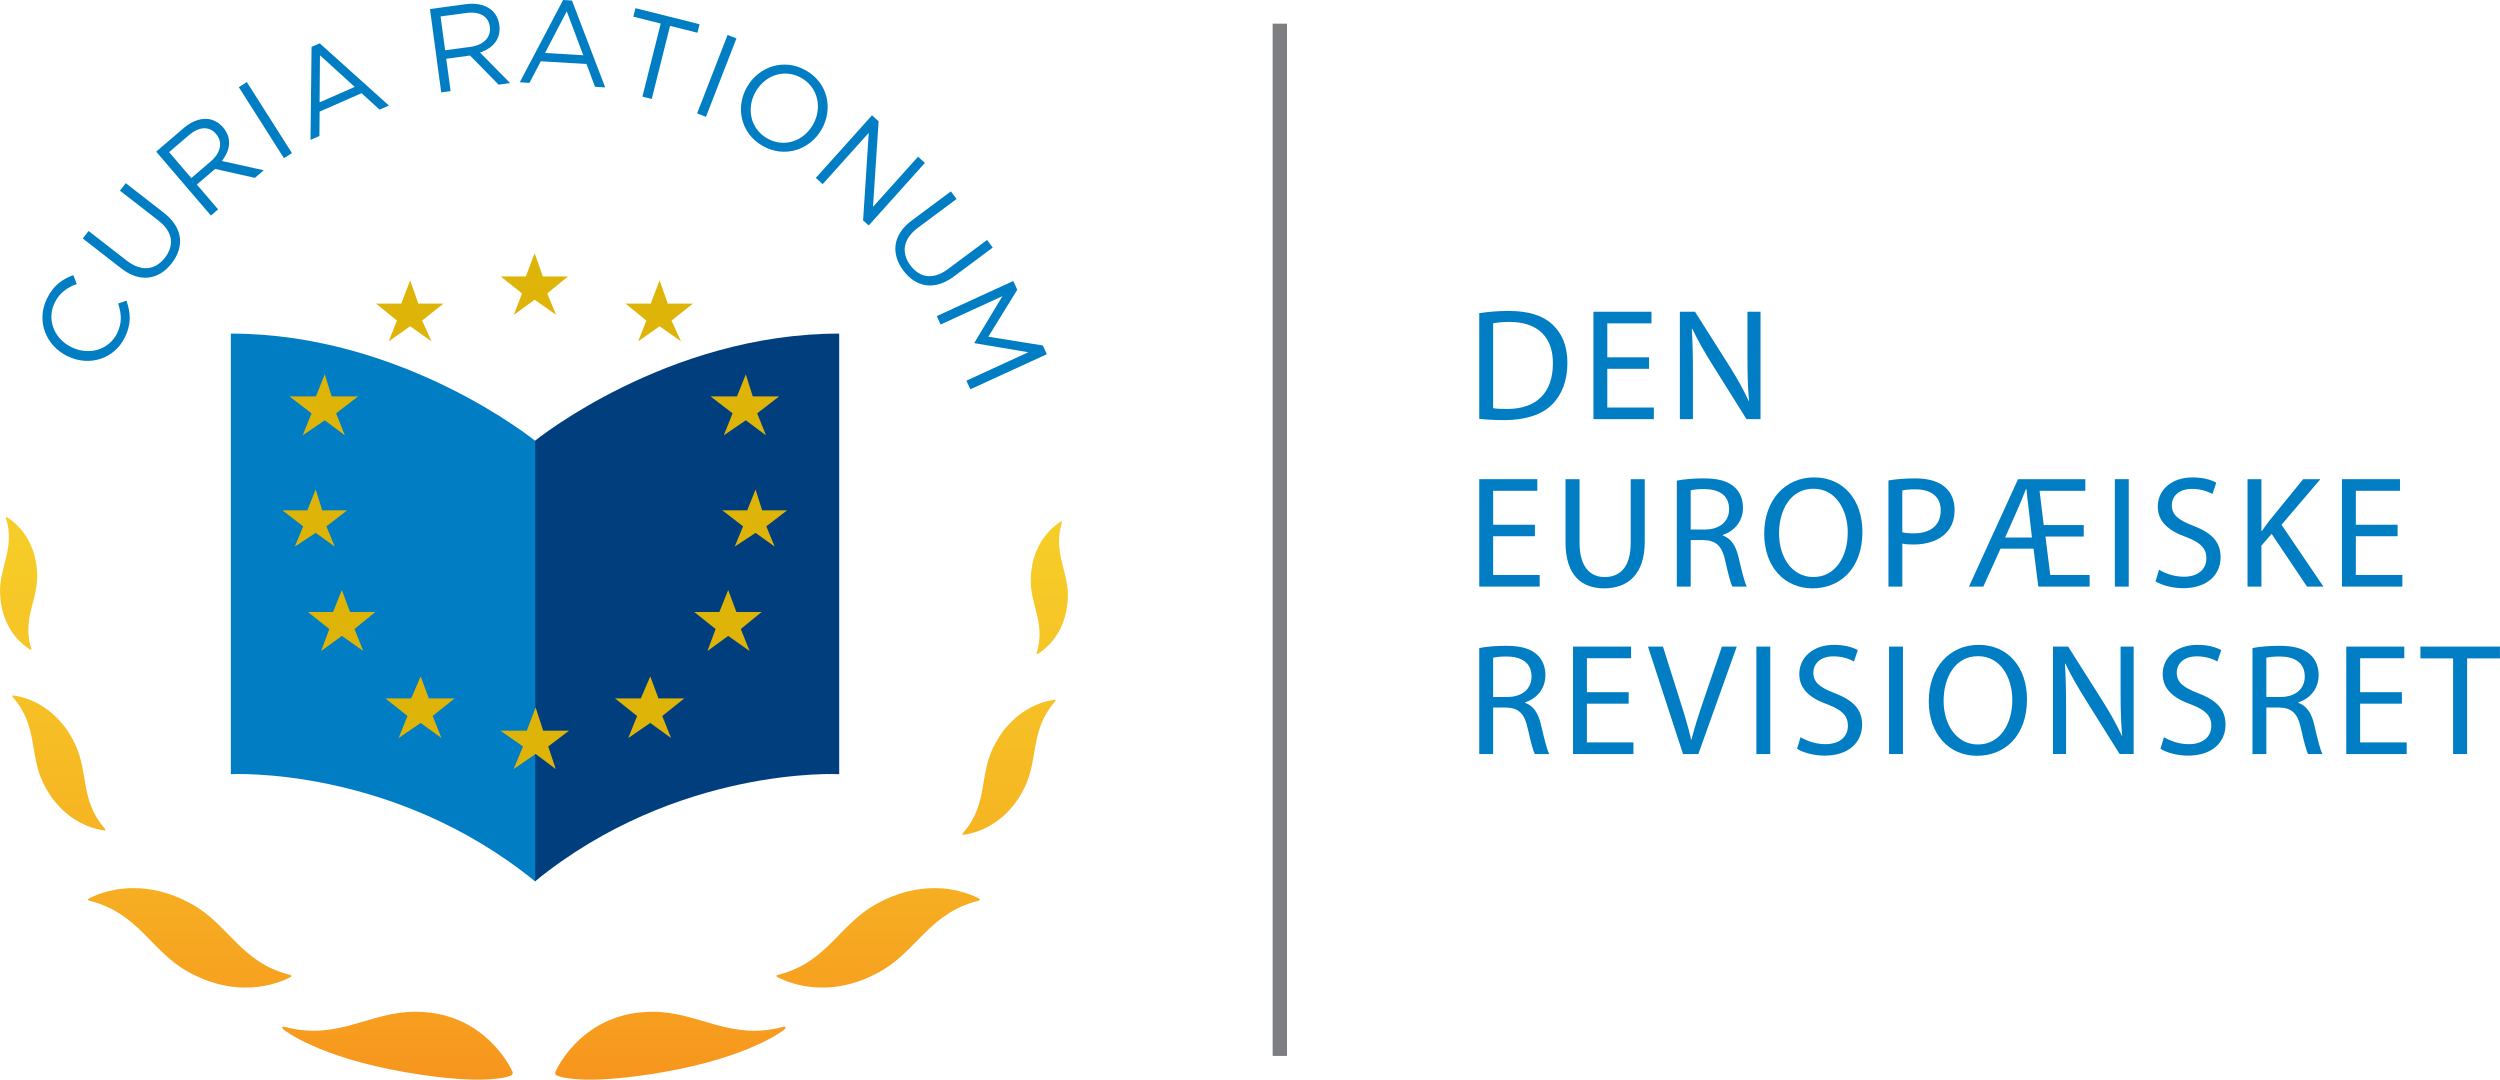 <?xml version="1.0" encoding="utf-8"?>
<!-- Generator: Adobe Illustrator 16.0.0, SVG Export Plug-In . SVG Version: 6.00 Build 0)  -->
<!DOCTYPE svg PUBLIC "-//W3C//DTD SVG 1.1//EN" "http://www.w3.org/Graphics/SVG/1.1/DTD/svg11.dtd">
<svg version="1.1" id="Artwork" xmlns="http://www.w3.org/2000/svg" xmlns:xlink="http://www.w3.org/1999/xlink" x="0px" y="0px"
	 width="183.793px" height="79.371px" viewBox="0 0 183.793 79.371" enable-background="new 0 0 183.793 79.371"
	 xml:space="preserve">
<line fill="none" stroke="#7D7E81" stroke-width="1.055" stroke-linejoin="round" x1="94.089" y1="77.631" x2="94.089" y2="1.74"/>
<g>
	<g>
		<path fill="#007DC3" d="M4.959,26.183l-0.016-0.007c-1.571-0.77-2.296-2.583-1.495-4.217c0.494-1.007,1.147-1.435,1.943-1.733
			l0.25,0.653c-0.673,0.25-1.248,0.618-1.617,1.372c-0.603,1.229-0.055,2.641,1.223,3.267l0.016,0.007
			c1.285,0.631,2.748,0.197,3.347-1.025c0.374-0.762,0.325-1.405,0.078-2.186l0.607-0.214c0.303,0.868,0.38,1.693-0.114,2.7
			C8.395,26.402,6.554,26.966,4.959,26.183z"/>
		<path fill="#007DC3" d="M8.924,19.739l-2.839-2.206l0.428-0.551l2.805,2.179c1.053,0.818,2.08,0.721,2.806-0.214
			c0.699-0.899,0.6-1.895-0.468-2.724l-2.839-2.206l0.428-0.551l2.797,2.174c1.423,1.106,1.528,2.497,0.58,3.717
			C11.685,20.563,10.306,20.812,8.924,19.739z"/>
		<path fill="#007DC3" d="M11.482,11.149l2.019-1.731c0.577-0.495,1.19-0.717,1.738-0.674c0.423,0.032,0.839,0.246,1.156,0.615
			l0.011,0.014c0.667,0.778,0.521,1.694-0.102,2.461l3.087,0.682l-0.651,0.559l-2.926-0.657l-1.342,1.149l1.564,1.825l-0.53,0.455
			L11.482,11.149z M15.508,11.853c0.705-0.604,0.897-1.397,0.379-2.001l-0.011-0.013c-0.495-0.576-1.237-0.546-1.995,0.104
			l-1.449,1.242l1.634,1.905L15.508,11.853z"/>
		<path fill="#007DC3" d="M17.557,6.408l0.589-0.375l3.318,5.222l-0.589,0.375L17.557,6.408z"/>
		<path fill="#007DC3" d="M22.905,3.446l0.599-0.263l5.086,4.574l-0.688,0.301l-1.32-1.206l-3.084,1.352l-0.015,1.793l-0.656,0.287
			L22.905,3.446z M26.078,6.389l-2.555-2.325l-0.027,3.458L26.078,6.389z"/>
		<path fill="#007DC3" d="M31.61,0.664l2.636-0.356c0.753-0.101,1.388,0.045,1.825,0.378c0.338,0.258,0.571,0.664,0.636,1.145
			l0.002,0.018c0.137,1.016-0.483,1.706-1.423,2.011l2.22,2.25l-0.85,0.114l-2.099-2.142l-1.751,0.236L33.129,6.7l-0.692,0.094
			L31.61,0.664z M34.606,3.443c0.919-0.124,1.513-0.686,1.406-1.474L36.01,1.952c-0.102-0.753-0.741-1.131-1.73-0.997L32.388,1.21
			l0.335,2.487L34.606,3.443z"/>
		<path fill="#007DC3" d="M41.398,0l0.653,0.04l2.441,6.386l-0.75-0.045l-0.625-1.675l-3.36-0.201l-0.83,1.587L38.213,6.05L41.398,0
			z M42.881,4.063l-1.214-3.233l-1.6,3.064L42.881,4.063z"/>
		<path fill="#007DC3" d="M48.575,1.731l-2.014-0.505l0.157-0.625l4.713,1.181l-0.157,0.625L49.26,1.903l-1.346,5.373l-0.686-0.172
			L48.575,1.731z"/>
		<path fill="#007DC3" d="M53.49,2.57l0.651,0.253L51.899,8.59l-0.651-0.253L53.49,2.57z"/>
		<path fill="#007DC3" d="M54.915,6.4l0.009-0.015c0.848-1.479,2.701-2.138,4.334-1.203c1.633,0.935,1.995,2.843,1.148,4.323
			l-0.009,0.016c-0.847,1.479-2.701,2.137-4.333,1.202C54.43,9.788,54.067,7.88,54.915,6.4z M59.76,9.176l0.008-0.016
			c0.699-1.218,0.38-2.724-0.846-3.426c-1.227-0.703-2.663-0.223-3.361,0.996l-0.009,0.016c-0.698,1.219-0.38,2.725,0.847,3.427
			C57.625,10.875,59.062,10.395,59.76,9.176z"/>
		<path fill="#007DC3" d="M64.106,8.479l0.487,0.438l-0.413,6.291l3.312-3.688l0.506,0.454l-4.132,4.602l-0.414-0.372l0.417-6.441
			l-3.388,3.773l-0.506-0.454L64.106,8.479z"/>
		<path fill="#007DC3" d="M67.023,16.216l2.883-2.147l0.417,0.559l-2.848,2.122c-1.07,0.797-1.25,1.813-0.542,2.761
			c0.681,0.914,1.666,1.083,2.75,0.276l2.883-2.147l0.417,0.56l-2.84,2.116c-1.445,1.077-2.813,0.807-3.737-0.433
			C65.493,18.657,65.621,17.261,67.023,16.216z"/>
		<path fill="#007DC3" d="M74.492,20.658l0.294,0.643l-2.128,3.455l4.008,0.641l0.294,0.643l-5.622,2.579l-0.292-0.634l4.554-2.089
			l-3.952-0.666l-0.015-0.032l2.064-3.427l-4.546,2.086l-0.284-0.619L74.492,20.658z"/>
	</g>
	<g>
		<defs>
			<path id="SVGID_1_" d="M6.575,66.033c-0.301,0.146,0.101,0.214,0.101,0.214c3.54,0.932,4.418,3.664,7.134,5.185
				c4.053,2.271,7.203,0.569,7.504,0.424c0.302-0.146-0.1-0.213-0.1-0.213c-3.541-0.933-4.375-3.658-7.135-5.188
				c-1.602-0.887-3.06-1.163-4.257-1.163C7.981,65.292,6.758,65.945,6.575,66.033"/>
		</defs>
		<linearGradient id="SVGID_2_" gradientUnits="userSpaceOnUse" x1="13.944" y1="81.858" x2="13.944" y2="10.342">
			<stop  offset="0" style="stop-color:#F7921E"/>
			<stop  offset="0.012" style="stop-color:#F7921E"/>
			<stop  offset="0.05" style="stop-color:#F7971E"/>
			<stop  offset="0.237" style="stop-color:#F6AF22"/>
			<stop  offset="0.425" style="stop-color:#F6C125"/>
			<stop  offset="0.615" style="stop-color:#F6CE28"/>
			<stop  offset="0.805" style="stop-color:#F6D62A"/>
			<stop  offset="0.998" style="stop-color:#F6D82B"/>
			<stop  offset="1" style="stop-color:#F6D82B"/>
		</linearGradient>
		<use xlink:href="#SVGID_1_"  overflow="visible" fill="url(#SVGID_2_)"/>
		<clipPath id="SVGID_3_">
			<use xlink:href="#SVGID_1_"  overflow="visible"/>
		</clipPath>
	</g>
	<g>
		<defs>
			<path id="SVGID_4_" d="M0.995,51.309c1.787,2.093,1.159,4.157,2.184,6.261c1.532,3.14,4.206,3.438,4.454,3.478
				c0.249,0.039,0.031-0.175,0.031-0.175c-1.788-2.093-1.136-4.133-2.186-6.262c-1.546-3.132-4.205-3.437-4.454-3.475
				c-0.021-0.005-0.039-0.006-0.053-0.006C0.811,51.129,0.995,51.309,0.995,51.309"/>
		</defs>
		<linearGradient id="SVGID_5_" gradientUnits="userSpaceOnUse" x1="4.329" y1="81.702" x2="4.329" y2="10.179">
			<stop  offset="0" style="stop-color:#F7921E"/>
			<stop  offset="0.012" style="stop-color:#F7921E"/>
			<stop  offset="0.05" style="stop-color:#F7971E"/>
			<stop  offset="0.237" style="stop-color:#F6AF22"/>
			<stop  offset="0.425" style="stop-color:#F6C125"/>
			<stop  offset="0.615" style="stop-color:#F6CE28"/>
			<stop  offset="0.805" style="stop-color:#F6D62A"/>
			<stop  offset="0.998" style="stop-color:#F6D82B"/>
			<stop  offset="1" style="stop-color:#F6D82B"/>
		</linearGradient>
		<use xlink:href="#SVGID_4_"  overflow="visible" fill="url(#SVGID_5_)"/>
		<clipPath id="SVGID_6_">
			<use xlink:href="#SVGID_4_"  overflow="visible"/>
		</clipPath>
	</g>
	<g>
		<defs>
			<path id="SVGID_7_" d="M0.458,38.163c0.645,2.181-0.522,3.528-0.455,5.46c0.101,2.884,2.019,4.009,2.194,4.121
				c0.174,0.113,0.081-0.122,0.081-0.122c-0.646-2.182,0.532-3.503,0.455-5.461c-0.114-2.883-2.019-4.006-2.193-4.12
				C0.504,38.02,0.481,38.01,0.465,38.01C0.397,38.01,0.458,38.163,0.458,38.163"/>
		</defs>
		<linearGradient id="SVGID_8_" gradientUnits="userSpaceOnUse" x1="1.368" y1="81.698" x2="1.368" y2="10.184">
			<stop  offset="0" style="stop-color:#F7921E"/>
			<stop  offset="0.012" style="stop-color:#F7921E"/>
			<stop  offset="0.05" style="stop-color:#F7971E"/>
			<stop  offset="0.237" style="stop-color:#F6AF22"/>
			<stop  offset="0.425" style="stop-color:#F6C125"/>
			<stop  offset="0.615" style="stop-color:#F6CE28"/>
			<stop  offset="0.805" style="stop-color:#F6D62A"/>
			<stop  offset="0.998" style="stop-color:#F6D82B"/>
			<stop  offset="1" style="stop-color:#F6D82B"/>
		</linearGradient>
		<use xlink:href="#SVGID_7_"  overflow="visible" fill="url(#SVGID_8_)"/>
		<clipPath id="SVGID_9_">
			<use xlink:href="#SVGID_7_"  overflow="visible"/>
		</clipPath>
	</g>
	<linearGradient id="SVGID_10_" gradientUnits="userSpaceOnUse" x1="29.223" y1="81.895" x2="29.223" y2="13.382">
		<stop  offset="0" style="stop-color:#F7921E"/>
		<stop  offset="0.012" style="stop-color:#F7921E"/>
		<stop  offset="0.05" style="stop-color:#F7971E"/>
		<stop  offset="0.237" style="stop-color:#F6AF22"/>
		<stop  offset="0.425" style="stop-color:#F6C125"/>
		<stop  offset="0.615" style="stop-color:#F6CE28"/>
		<stop  offset="0.805" style="stop-color:#F6D62A"/>
		<stop  offset="0.998" style="stop-color:#F6D82B"/>
		<stop  offset="1" style="stop-color:#F6D82B"/>
	</linearGradient>
	<path fill="url(#SVGID_10_)" d="M37.672,78.781c-0.149-0.333-2.092-4.4-7.138-4.4c-3.382,0-5.665,2.128-9.516,1.131
		c0,0-0.416-0.149-0.208,0.148c0.042,0.06,2.578,2.059,8.991,3.166c5.095,0.881,7.193,0.479,7.742,0.257
		C37.681,79.027,37.728,78.904,37.672,78.781z"/>
	<g>
		<defs>
			<path id="SVGID_11_" d="M71.934,66.033c0.3,0.146-0.1,0.214-0.1,0.214c-3.541,0.932-4.419,3.664-7.135,5.185
				c-4.054,2.271-7.203,0.569-7.504,0.424c-0.302-0.146,0.1-0.213,0.1-0.213c3.54-0.933,4.375-3.658,7.135-5.188
				c1.603-0.887,3.06-1.163,4.258-1.163C70.527,65.292,71.751,65.945,71.934,66.033"/>
		</defs>
		
			<linearGradient id="SVGID_12_" gradientUnits="userSpaceOnUse" x1="1843.534" y1="81.857" x2="1843.534" y2="10.342" gradientTransform="matrix(-1 0 0 1 1908.1 0)">
			<stop  offset="0" style="stop-color:#F7921E"/>
			<stop  offset="0.012" style="stop-color:#F7921E"/>
			<stop  offset="0.05" style="stop-color:#F7971E"/>
			<stop  offset="0.237" style="stop-color:#F6AF22"/>
			<stop  offset="0.425" style="stop-color:#F6C125"/>
			<stop  offset="0.615" style="stop-color:#F6CE28"/>
			<stop  offset="0.805" style="stop-color:#F6D62A"/>
			<stop  offset="0.998" style="stop-color:#F6D82B"/>
			<stop  offset="1" style="stop-color:#F6D82B"/>
		</linearGradient>
		<use xlink:href="#SVGID_11_"  overflow="visible" fill="url(#SVGID_12_)"/>
		<clipPath id="SVGID_13_">
			<use xlink:href="#SVGID_11_"  overflow="visible"/>
		</clipPath>
	</g>
	<g>
		<defs>
			<path id="SVGID_14_" d="M77.515,51.626c-1.787,2.092-1.159,4.157-2.186,6.261c-1.531,3.139-4.205,3.438-4.454,3.477
				s-0.03-0.175-0.03-0.175c1.788-2.093,1.136-4.133,2.185-6.261c1.546-3.133,4.205-3.438,4.455-3.476
				c0.021-0.003,0.038-0.005,0.053-0.005C77.698,51.446,77.515,51.626,77.515,51.626"/>
		</defs>
		
			<linearGradient id="SVGID_15_" gradientUnits="userSpaceOnUse" x1="1833.919" y1="82.016" x2="1833.919" y2="10.499" gradientTransform="matrix(-1 0 0 1 1908.1 0)">
			<stop  offset="0" style="stop-color:#F7921E"/>
			<stop  offset="0.012" style="stop-color:#F7921E"/>
			<stop  offset="0.05" style="stop-color:#F7971E"/>
			<stop  offset="0.237" style="stop-color:#F6AF22"/>
			<stop  offset="0.425" style="stop-color:#F6C125"/>
			<stop  offset="0.615" style="stop-color:#F6CE28"/>
			<stop  offset="0.805" style="stop-color:#F6D62A"/>
			<stop  offset="0.998" style="stop-color:#F6D82B"/>
			<stop  offset="1" style="stop-color:#F6D82B"/>
		</linearGradient>
		<use xlink:href="#SVGID_14_"  overflow="visible" fill="url(#SVGID_15_)"/>
		<clipPath id="SVGID_16_">
			<use xlink:href="#SVGID_14_"  overflow="visible"/>
		</clipPath>
	</g>
	<g>
		<defs>
			<path id="SVGID_17_" d="M78.051,38.48c-0.645,2.18,0.522,3.528,0.455,5.46c-0.101,2.884-2.019,4.008-2.193,4.121
				c-0.174,0.112-0.081-0.123-0.081-0.123c0.646-2.18-0.533-3.501-0.455-5.46c0.114-2.883,2.018-4.007,2.193-4.121
				c0.034-0.022,0.057-0.031,0.073-0.031C78.112,38.326,78.051,38.48,78.051,38.48"/>
		</defs>
		
			<linearGradient id="SVGID_18_" gradientUnits="userSpaceOnUse" x1="1830.958" y1="82.018" x2="1830.958" y2="10.497" gradientTransform="matrix(-1 0 0 1 1908.1 0)">
			<stop  offset="0" style="stop-color:#F7921E"/>
			<stop  offset="0.012" style="stop-color:#F7921E"/>
			<stop  offset="0.05" style="stop-color:#F7971E"/>
			<stop  offset="0.237" style="stop-color:#F6AF22"/>
			<stop  offset="0.425" style="stop-color:#F6C125"/>
			<stop  offset="0.615" style="stop-color:#F6CE28"/>
			<stop  offset="0.805" style="stop-color:#F6D62A"/>
			<stop  offset="0.998" style="stop-color:#F6D82B"/>
			<stop  offset="1" style="stop-color:#F6D82B"/>
		</linearGradient>
		<use xlink:href="#SVGID_17_"  overflow="visible" fill="url(#SVGID_18_)"/>
		<clipPath id="SVGID_19_">
			<use xlink:href="#SVGID_17_"  overflow="visible"/>
		</clipPath>
	</g>
	
		<linearGradient id="SVGID_20_" gradientUnits="userSpaceOnUse" x1="1858.813" y1="81.892" x2="1858.813" y2="13.399" gradientTransform="matrix(-1 0 0 1 1908.1 0)">
		<stop  offset="0" style="stop-color:#F7921E"/>
		<stop  offset="0.012" style="stop-color:#F7921E"/>
		<stop  offset="0.05" style="stop-color:#F7971E"/>
		<stop  offset="0.237" style="stop-color:#F6AF22"/>
		<stop  offset="0.425" style="stop-color:#F6C125"/>
		<stop  offset="0.615" style="stop-color:#F6CE28"/>
		<stop  offset="0.805" style="stop-color:#F6D62A"/>
		<stop  offset="0.998" style="stop-color:#F6D82B"/>
		<stop  offset="1" style="stop-color:#F6D82B"/>
	</linearGradient>
	<path fill="url(#SVGID_20_)" d="M40.837,78.78c0.148-0.332,2.091-4.398,7.138-4.398c3.382,0,5.665,2.127,9.515,1.13
		c0,0,0.417-0.148,0.208,0.149c-0.041,0.061-2.577,2.059-8.989,3.167c-5.095,0.879-7.194,0.478-7.742,0.255
		C40.828,79.026,40.781,78.904,40.837,78.78z"/>
	<g>
		<g>
			<defs>
				<rect id="SVGID_21_" x="16.931" y="24.525" width="44.765" height="40.281"/>
			</defs>
			<clipPath id="SVGID_22_">
				<use xlink:href="#SVGID_21_"  overflow="visible"/>
			</clipPath>
			<g clip-path="url(#SVGID_22_)">
				<path fill="#003E7E" d="M39.316,32.415c0,0,9.702-7.89,22.38-7.89v32.39c0,0-11.902-0.647-22.38,7.891V32.415z"/>
				<path fill="#007DC3" d="M39.35,32.415c0,0-9.702-7.89-22.379-7.89v32.39c0,0,11.902-0.647,22.379,7.891V32.415z"/>
			</g>
		</g>
		<g>
			<polygon fill="#DEB408" points="37.778,23.146 38.378,21.572 36.803,20.323 38.658,20.323 39.305,18.613 39.908,20.323 
				41.758,20.323 40.231,21.572 40.88,23.146 39.305,22.035 			"/>
			<polygon fill="#DEB408" points="46.915,25.097 47.52,23.568 45.988,22.321 47.842,22.321 48.492,20.609 49.093,22.321 
				50.943,22.321 49.369,23.568 50.064,25.097 48.492,23.987 			"/>
			<polygon fill="#DEB408" points="28.577,25.097 29.181,23.568 27.649,22.321 29.503,22.321 30.153,20.609 30.755,22.321 
				32.605,22.321 31.03,23.568 31.726,25.097 30.153,23.987 			"/>
			<polygon fill="#DEB408" points="53.208,32.007 53.857,30.388 52.234,29.14 54.181,29.14 54.83,27.522 55.339,29.14 57.283,29.14 
				55.665,30.388 56.313,32.007 54.83,30.899 			"/>
			<polygon fill="#DEB408" points="22.252,32.007 22.901,30.388 21.278,29.14 23.225,29.14 23.874,27.522 24.383,29.14 
				26.328,29.14 24.709,30.388 25.356,32.007 23.874,30.899 			"/>
			<polygon fill="#DEB408" points="54.016,40.18 54.628,38.695 53.097,37.516 54.935,37.516 55.547,35.986 56.028,37.516 
				57.869,37.516 56.336,38.695 56.95,40.18 55.547,39.177 			"/>
			<polygon fill="#DEB408" points="21.676,40.18 22.289,38.695 20.757,37.516 22.595,37.516 23.207,35.986 23.688,37.516 
				25.529,37.516 23.996,38.695 24.61,40.18 23.207,39.177 			"/>
			<polygon fill="#DEB408" points="52.009,47.862 52.61,46.244 51.037,44.993 52.886,44.993 53.535,43.374 54.137,44.993 
				55.991,44.993 54.462,46.244 55.11,47.862 53.535,46.751 			"/>
			<polygon fill="#DEB408" points="23.607,47.862 24.209,46.244 22.635,44.993 24.484,44.993 25.133,43.374 25.735,44.993 
				27.589,44.993 26.061,46.244 26.708,47.862 25.133,46.751 			"/>
			<polygon fill="#DEB408" points="46.186,54.259 46.837,52.639 45.211,51.343 47.111,51.343 47.807,49.724 48.408,51.343 
				50.307,51.343 48.688,52.639 49.337,54.259 47.807,53.15 			"/>
			<polygon fill="#DEB408" points="29.305,54.259 29.956,52.639 28.331,51.343 30.229,51.343 30.925,49.724 31.527,51.343 
				33.426,51.343 31.807,52.639 32.456,54.259 30.925,53.15 			"/>
			<polygon fill="#DEB408" points="37.758,56.541 38.451,54.877 36.786,53.719 38.729,53.719 39.377,52.007 39.934,53.719 
				41.831,53.719 40.303,54.877 40.859,56.541 39.377,55.43 			"/>
		</g>
	</g>
</g>
<g>
	<path fill="#007DC3" d="M108.751,23.023c0.621-0.094,1.359-0.164,2.168-0.164c1.465,0,2.508,0.34,3.199,0.984
		c0.703,0.645,1.113,1.559,1.113,2.836c0,1.289-0.398,2.344-1.137,3.07c-0.738,0.738-1.957,1.137-3.492,1.137
		c-0.727,0-1.336-0.035-1.852-0.094V23.023z M109.771,30.007c0.258,0.047,0.633,0.059,1.031,0.059c2.18,0,3.363-1.219,3.363-3.352
		c0.012-1.863-1.043-3.047-3.199-3.047c-0.527,0-0.926,0.047-1.195,0.105V30.007z"/>
	<path fill="#007DC3" d="M121.234,27.113h-3.07v2.848h3.422v0.855h-4.441v-7.898h4.266v0.855h-3.246v2.496h3.07V27.113z"/>
	<path fill="#007DC3" d="M123.499,30.816v-7.898h1.113l2.531,3.996c0.586,0.926,1.043,1.758,1.418,2.566l0.023-0.012
		c-0.094-1.055-0.117-2.016-0.117-3.246v-3.305h0.961v7.898h-1.031l-2.508-4.008c-0.551-0.879-1.078-1.781-1.477-2.637l-0.035,0.012
		c0.059,0.996,0.082,1.945,0.082,3.258v3.375H123.499z"/>
	<path fill="#007DC3" d="M112.841,39.422h-3.07v2.848h3.422v0.855h-4.441v-7.898h4.266v0.855h-3.246v2.496h3.07V39.422z"/>
	<path fill="#007DC3" d="M116.124,35.227v4.676c0,1.77,0.785,2.52,1.84,2.52c1.172,0,1.922-0.773,1.922-2.52v-4.676h1.031v4.605
		c0,2.426-1.277,3.422-2.988,3.422c-1.617,0-2.836-0.926-2.836-3.375v-4.652H116.124z"/>
	<path fill="#007DC3" d="M123.276,35.333c0.516-0.105,1.254-0.164,1.957-0.164c1.09,0,1.793,0.199,2.285,0.645
		c0.398,0.352,0.621,0.891,0.621,1.5c0,1.043-0.656,1.734-1.488,2.016v0.035c0.609,0.211,0.973,0.773,1.16,1.594
		c0.258,1.102,0.445,1.863,0.609,2.168h-1.055c-0.129-0.223-0.305-0.902-0.527-1.887c-0.234-1.09-0.656-1.5-1.582-1.535h-0.961
		v3.422h-1.02V35.333z M124.295,38.93h1.043c1.09,0,1.781-0.598,1.781-1.5c0-1.02-0.738-1.465-1.816-1.477
		c-0.492,0-0.844,0.047-1.008,0.094V38.93z"/>
	<path fill="#007DC3" d="M136.919,39.094c0,2.719-1.652,4.16-3.668,4.16c-2.086,0-3.551-1.617-3.551-4.008
		c0-2.508,1.559-4.148,3.668-4.148C135.524,35.098,136.919,36.75,136.919,39.094z M130.79,39.223c0,1.688,0.914,3.199,2.52,3.199
		c1.617,0,2.531-1.488,2.531-3.281c0-1.57-0.82-3.211-2.52-3.211C131.634,35.93,130.79,37.489,130.79,39.223z"/>
	<path fill="#007DC3" d="M138.833,35.321c0.492-0.082,1.137-0.152,1.957-0.152c1.008,0,1.746,0.234,2.215,0.656
		c0.434,0.375,0.691,0.949,0.691,1.652c0,0.715-0.211,1.277-0.609,1.688c-0.539,0.574-1.418,0.867-2.414,0.867
		c-0.305,0-0.586-0.012-0.82-0.07v3.164h-1.02V35.321z M139.852,39.129c0.223,0.059,0.504,0.082,0.844,0.082
		c1.23,0,1.98-0.598,1.98-1.688c0-1.043-0.738-1.547-1.863-1.547c-0.445,0-0.785,0.035-0.961,0.082V39.129z"/>
	<path fill="#007DC3" d="M144.753,43.125l3.609-7.898h4.945v0.855h-3.363l0.305,2.52h2.941v0.844h-2.813l0.352,2.824h2.895v0.855
		h-3.773l-0.352-2.789h-2.426l-1.266,2.789H144.753z M149.382,39.516l-0.258-2.273c-0.047-0.375-0.117-0.879-0.141-1.277h-0.047
		c-0.141,0.375-0.328,0.82-0.504,1.242l-1.02,2.309H149.382z"/>
	<path fill="#007DC3" d="M156.499,35.227v7.898h-1.02v-7.898H156.499z"/>
	<path fill="#007DC3" d="M158.727,41.883c0.457,0.281,1.125,0.516,1.828,0.516c1.043,0,1.652-0.551,1.652-1.348
		c0-0.738-0.422-1.16-1.488-1.57c-1.289-0.457-2.086-1.125-2.086-2.238c0-1.23,1.02-2.145,2.555-2.145
		c0.809,0,1.395,0.188,1.746,0.387l-0.281,0.832c-0.258-0.141-0.785-0.375-1.5-0.375c-1.078,0-1.488,0.645-1.488,1.184
		c0,0.738,0.48,1.102,1.57,1.523c1.336,0.516,2.016,1.16,2.016,2.32c0,1.219-0.902,2.273-2.766,2.273
		c-0.762,0-1.594-0.223-2.016-0.504L158.727,41.883z"/>
	<path fill="#007DC3" d="M165.233,35.227h1.02v3.809h0.035c0.211-0.305,0.422-0.586,0.621-0.844l2.414-2.965h1.266l-2.859,3.352
		l3.082,4.547h-1.207l-2.602-3.879l-0.75,0.867v3.012h-1.02V35.227z"/>
	<path fill="#007DC3" d="M176.263,39.422h-3.07v2.848h3.422v0.855h-4.441v-7.898h4.266v0.855h-3.246v2.496h3.07V39.422z"/>
	<path fill="#007DC3" d="M108.751,47.642c0.516-0.105,1.254-0.164,1.957-0.164c1.09,0,1.793,0.199,2.285,0.645
		c0.398,0.352,0.621,0.891,0.621,1.5c0,1.043-0.656,1.734-1.488,2.016v0.035c0.609,0.211,0.973,0.773,1.16,1.594
		c0.258,1.102,0.445,1.863,0.609,2.168h-1.055c-0.129-0.223-0.305-0.902-0.527-1.887c-0.234-1.09-0.656-1.5-1.582-1.535h-0.961
		v3.422h-1.02V47.642z M109.771,51.24h1.043c1.09,0,1.781-0.598,1.781-1.5c0-1.02-0.738-1.465-1.816-1.477
		c-0.492,0-0.844,0.047-1.008,0.094V51.24z"/>
	<path fill="#007DC3" d="M119.734,51.732h-3.07v2.848h3.422v0.855h-4.441v-7.898h4.266v0.855h-3.246v2.496h3.07V51.732z"/>
	<path fill="#007DC3" d="M123.732,55.435l-2.578-7.898h1.102l1.23,3.891c0.34,1.066,0.633,2.027,0.844,2.953h0.023
		c0.223-0.914,0.551-1.91,0.902-2.941l1.336-3.902h1.09l-2.824,7.898H123.732z"/>
	<path fill="#007DC3" d="M130.145,47.537v7.898h-1.02v-7.898H130.145z"/>
	<path fill="#007DC3" d="M132.373,54.193c0.457,0.281,1.125,0.516,1.828,0.516c1.043,0,1.652-0.551,1.652-1.348
		c0-0.738-0.422-1.16-1.488-1.57c-1.289-0.457-2.086-1.125-2.086-2.238c0-1.23,1.02-2.145,2.555-2.145
		c0.809,0,1.395,0.188,1.746,0.387l-0.281,0.832c-0.258-0.141-0.785-0.375-1.5-0.375c-1.078,0-1.488,0.645-1.488,1.184
		c0,0.738,0.48,1.102,1.57,1.523c1.336,0.516,2.016,1.16,2.016,2.32c0,1.219-0.902,2.273-2.766,2.273
		c-0.762,0-1.594-0.223-2.016-0.504L132.373,54.193z"/>
	<path fill="#007DC3" d="M139.899,47.537v7.898h-1.02v-7.898H139.899z"/>
	<path fill="#007DC3" d="M149.018,51.404c0,2.719-1.652,4.16-3.668,4.16c-2.086,0-3.551-1.617-3.551-4.008
		c0-2.508,1.559-4.148,3.668-4.148C147.623,47.408,149.018,49.06,149.018,51.404z M142.889,51.533c0,1.688,0.914,3.199,2.52,3.199
		c1.617,0,2.531-1.488,2.531-3.281c0-1.57-0.82-3.211-2.52-3.211C143.732,48.24,142.889,49.798,142.889,51.533z"/>
	<path fill="#007DC3" d="M150.931,55.435v-7.898h1.113l2.531,3.996c0.586,0.926,1.043,1.758,1.418,2.566l0.023-0.012
		c-0.094-1.055-0.117-2.016-0.117-3.246v-3.305h0.961v7.898h-1.031l-2.508-4.008c-0.551-0.879-1.078-1.781-1.477-2.637l-0.035,0.012
		c0.059,0.996,0.082,1.945,0.082,3.258v3.375H150.931z"/>
	<path fill="#007DC3" d="M159.09,54.193c0.457,0.281,1.125,0.516,1.828,0.516c1.043,0,1.652-0.551,1.652-1.348
		c0-0.738-0.422-1.16-1.488-1.57c-1.289-0.457-2.086-1.125-2.086-2.238c0-1.23,1.02-2.145,2.555-2.145
		c0.809,0,1.395,0.188,1.746,0.387l-0.281,0.832c-0.258-0.141-0.785-0.375-1.5-0.375c-1.078,0-1.488,0.645-1.488,1.184
		c0,0.738,0.48,1.102,1.57,1.523c1.336,0.516,2.016,1.16,2.016,2.32c0,1.219-0.902,2.273-2.766,2.273
		c-0.762,0-1.594-0.223-2.016-0.504L159.09,54.193z"/>
	<path fill="#007DC3" d="M165.597,47.642c0.516-0.105,1.254-0.164,1.957-0.164c1.09,0,1.793,0.199,2.285,0.645
		c0.398,0.352,0.621,0.891,0.621,1.5c0,1.043-0.656,1.734-1.488,2.016v0.035c0.609,0.211,0.973,0.773,1.16,1.594
		c0.258,1.102,0.445,1.863,0.609,2.168h-1.055c-0.129-0.223-0.305-0.902-0.527-1.887c-0.234-1.09-0.656-1.5-1.582-1.535h-0.961
		v3.422h-1.02V47.642z M166.616,51.24h1.043c1.09,0,1.781-0.598,1.781-1.5c0-1.02-0.738-1.465-1.816-1.477
		c-0.492,0-0.844,0.047-1.008,0.094V51.24z"/>
	<path fill="#007DC3" d="M176.58,51.732h-3.07v2.848h3.422v0.855h-4.441v-7.898h4.266v0.855h-3.246v2.496h3.07V51.732z"/>
	<path fill="#007DC3" d="M180.344,48.404h-2.402v-0.867h5.848v0.867h-2.414v7.031h-1.031V48.404z"/>
</g>
<g>
</g>
<g>
</g>
<g>
</g>
<g>
</g>
<g>
</g>
<g>
</g>
</svg>
